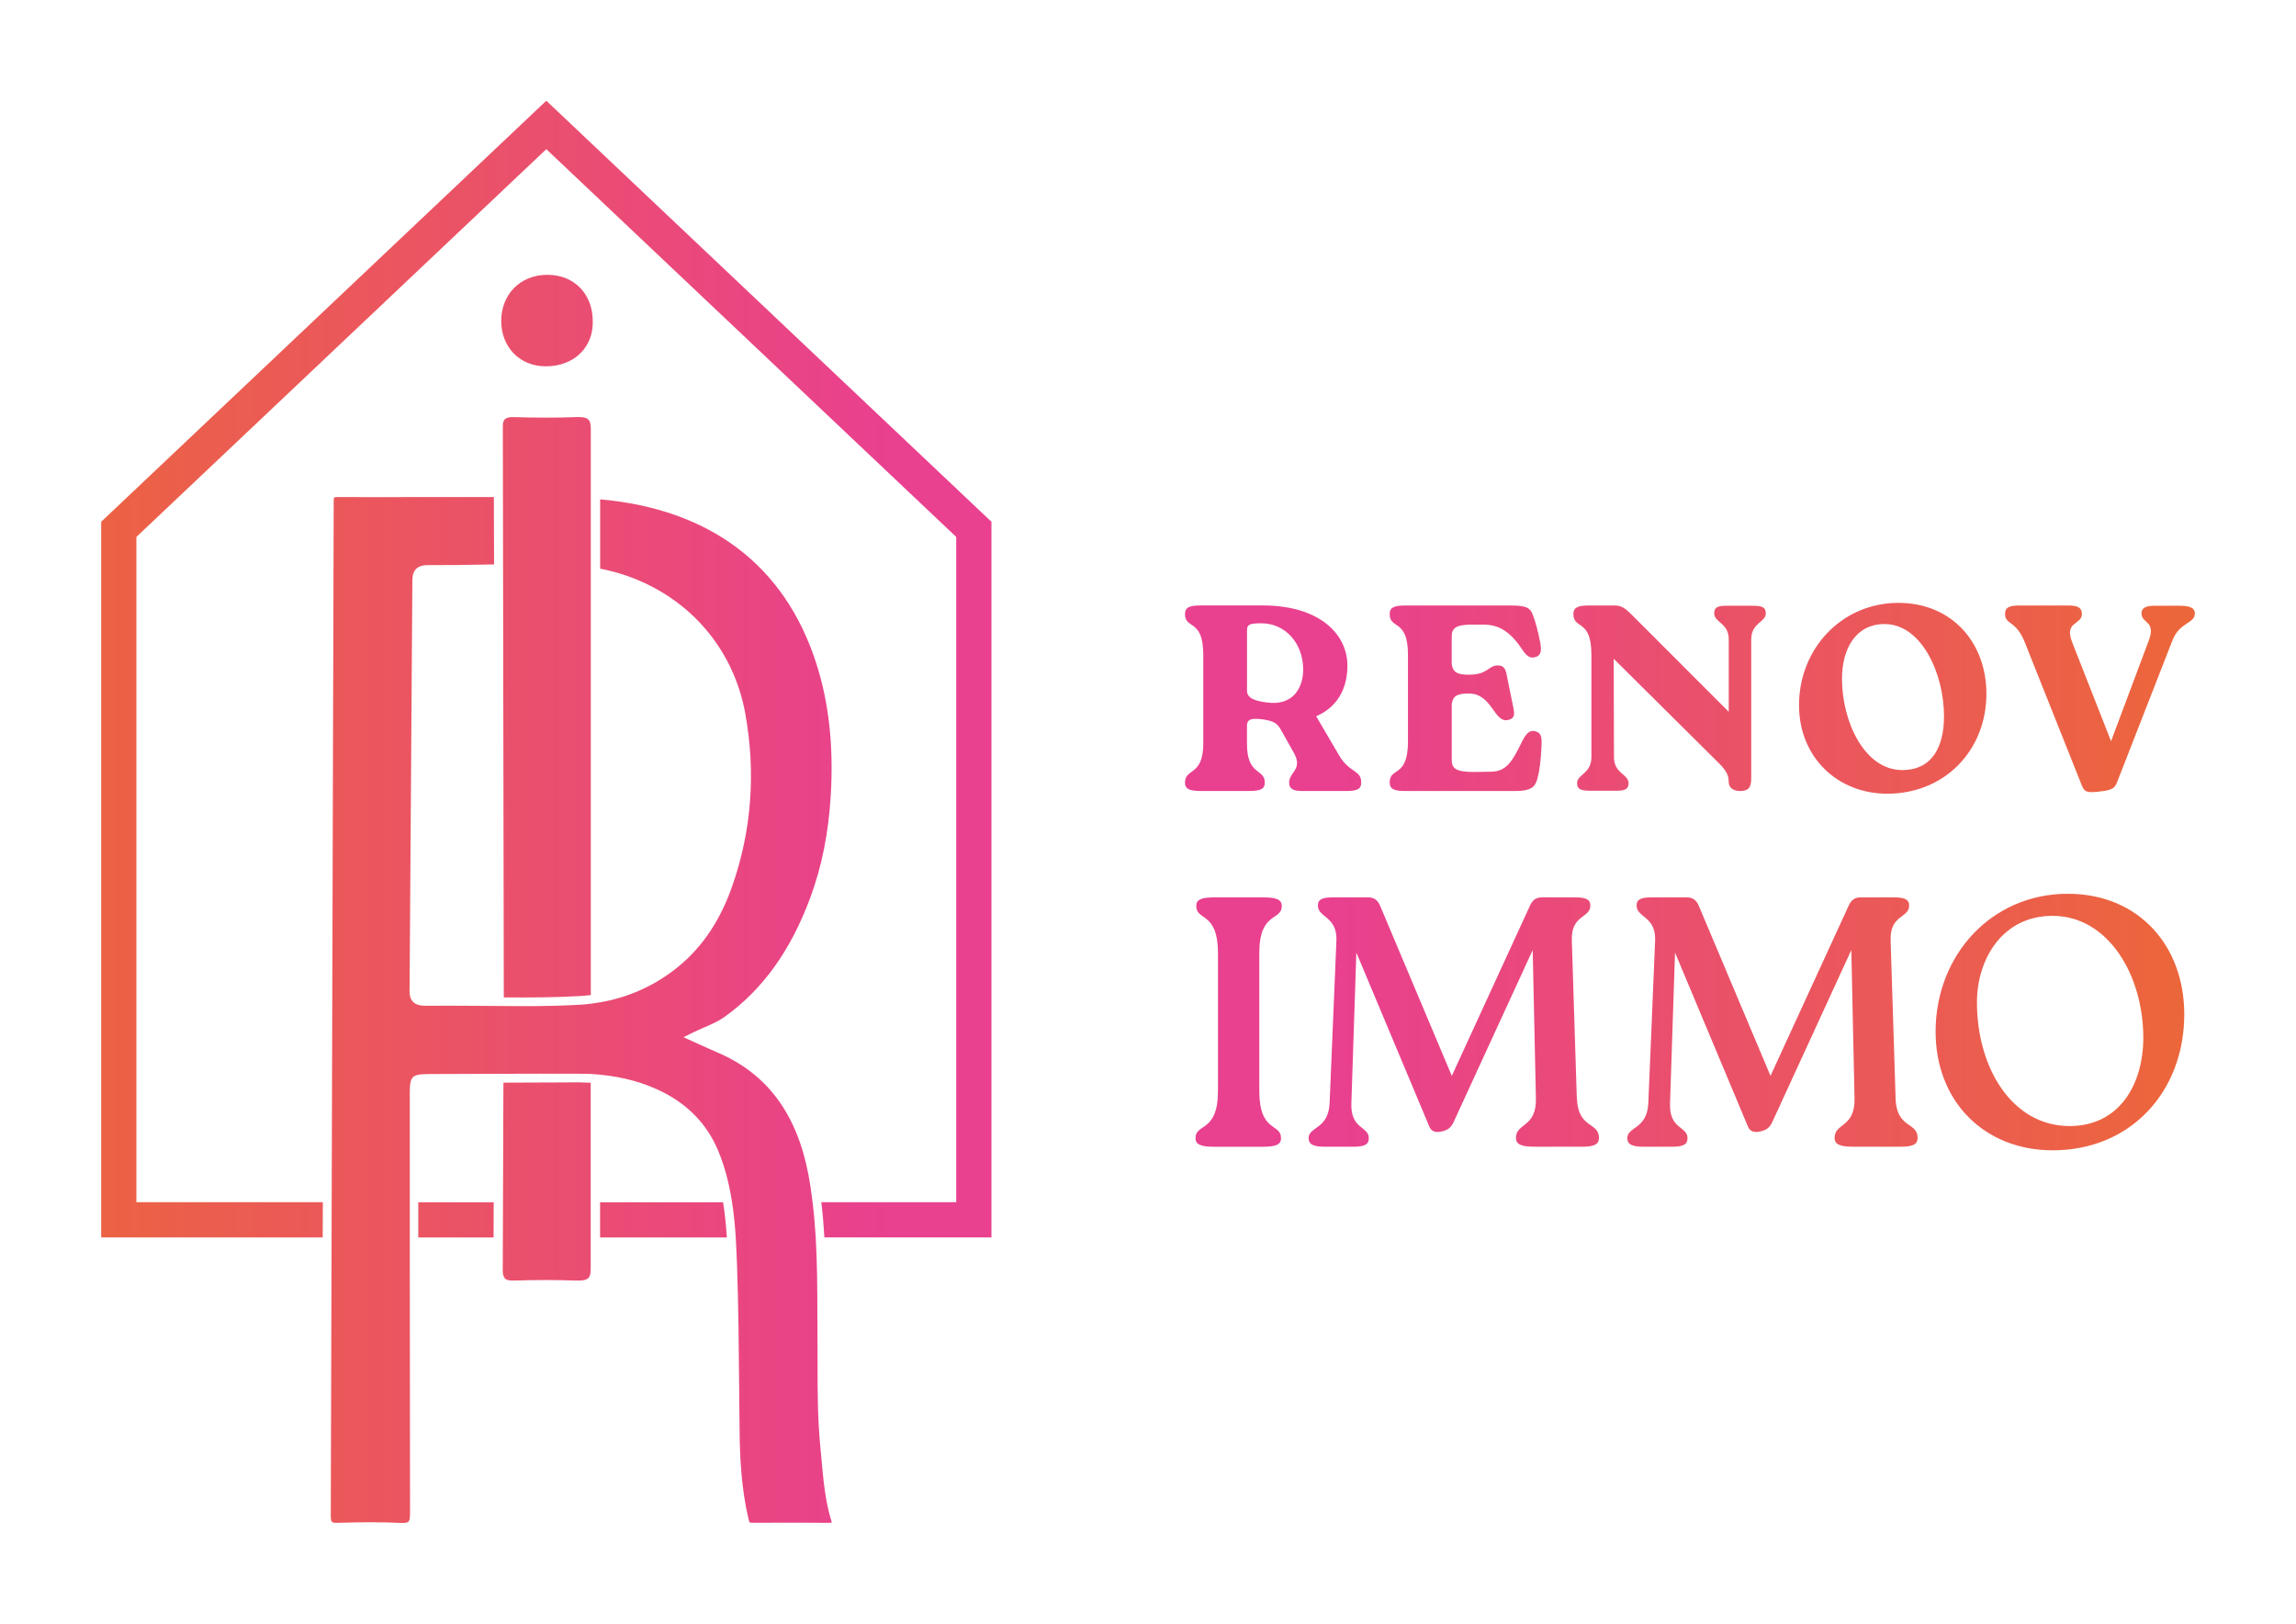 <?xml version="1.0" encoding="UTF-8"?> <svg xmlns="http://www.w3.org/2000/svg" xmlns:xlink="http://www.w3.org/1999/xlink" id="uuid-3793a43b-d1ce-49a7-9dbf-aef64d1eeeb5" viewBox="0 0 595.28 420.94"><defs><style>.uuid-24c36ba8-6b3d-4c31-9957-9c93541ceb22{fill:url(#uuid-8ec5ffff-3cef-41f6-ac4a-38599abb0183);}.uuid-38dfa514-4174-4c03-a55f-198a5b438a2e{fill:url(#uuid-a4de4979-0ac1-4e2f-9a35-512dc3971cf4);}.uuid-97890588-b4c9-44da-9f9d-ba35a7eb5950{fill:url(#uuid-cc3be407-2351-4a91-b490-a2f1838b63a3);}.uuid-9e41e8c2-ab64-4943-93d0-1c42d4136b1d{fill:url(#uuid-87a0c689-cd31-4e5e-ace6-0abfe584c540);}.uuid-5990bd36-5629-4d0b-b81f-f094db405a63{fill:url(#uuid-7734faf8-a789-4e7c-8690-5fe8254ee242);}.uuid-494d02cc-c522-470b-b941-1cc881419f12{fill:url(#uuid-5c4a37b0-1dfd-475b-92e4-82e6a9d7a441);}.uuid-a8047680-b356-4002-84b3-42b9e6a14646{fill:url(#uuid-f749c987-baca-4cba-aa0d-ec7f8fc3bf45);}.uuid-5de69344-eb66-40bc-a338-ebe28040ae33{fill:url(#uuid-1893cb45-430d-4a42-990d-2b2b6c3cc794);}.uuid-fa027184-af4e-48bc-a308-f4176cf03dbe{fill:url(#uuid-4ea2e00b-56eb-4394-bc33-de508d65d51e);}.uuid-60234f5c-6c0a-4074-9456-93d92144538b{fill:url(#uuid-0bc276e5-3af8-46c5-90d8-c936dc696a59);}.uuid-b467887b-eacc-4124-8b80-4421fdb21ae9{fill:url(#uuid-16c82fcc-e59b-43b7-94e6-758f72df2231);}.uuid-60d67ec0-6282-4a42-860f-d1d3a3c187f5{fill:url(#uuid-35460ca9-0232-4daf-9b41-507fd6bcb08e);}.uuid-093e0acc-309a-4c20-80d4-9eba28f552f3{fill:url(#uuid-44a7b095-1be1-4ddb-a2df-98fd7a31575d);}.uuid-e6cca56f-237f-425b-b687-1e2e1527b312{fill:url(#uuid-f2382ccc-6353-440f-bdf7-d4504e89f4aa);}.uuid-02ccc7b2-7651-4ee9-8425-9f7763f5edf9{fill:url(#uuid-1fb8de6c-4187-40c1-a5cb-823f047b300b);}.uuid-9ec3363b-7b1b-4cd4-a722-966e7dfaf353{fill:url(#uuid-c76b2188-7d64-4add-99d6-1569919e66df);}</style><linearGradient id="uuid-0bc276e5-3af8-46c5-90d8-c936dc696a59" x1="563.68" y1="181.01" x2="348.31" y2="181.01" gradientUnits="userSpaceOnUse"><stop offset="0" stop-color="#ec663b"></stop><stop offset="1" stop-color="#e9408f"></stop></linearGradient><linearGradient id="uuid-5c4a37b0-1dfd-475b-92e4-82e6a9d7a441" x1="563.68" y1="181.01" x2="348.31" y2="181.01" xlink:href="#uuid-0bc276e5-3af8-46c5-90d8-c936dc696a59"></linearGradient><linearGradient id="uuid-7734faf8-a789-4e7c-8690-5fe8254ee242" x1="563.68" y1="181.01" x2="348.31" y2="181.01" xlink:href="#uuid-0bc276e5-3af8-46c5-90d8-c936dc696a59"></linearGradient><linearGradient id="uuid-f749c987-baca-4cba-aa0d-ec7f8fc3bf45" x1="563.68" y1="181.01" x2="348.31" y2="181.01" xlink:href="#uuid-0bc276e5-3af8-46c5-90d8-c936dc696a59"></linearGradient><linearGradient id="uuid-8ec5ffff-3cef-41f6-ac4a-38599abb0183" x1="563.68" y1="181.16" x2="348.31" y2="181.16" xlink:href="#uuid-0bc276e5-3af8-46c5-90d8-c936dc696a59"></linearGradient><linearGradient id="uuid-1fb8de6c-4187-40c1-a5cb-823f047b300b" x1="563.68" y1="264.94" x2="348.31" y2="264.94" xlink:href="#uuid-0bc276e5-3af8-46c5-90d8-c936dc696a59"></linearGradient><linearGradient id="uuid-a4de4979-0ac1-4e2f-9a35-512dc3971cf4" x1="563.68" y1="264.94" x2="348.31" y2="264.94" xlink:href="#uuid-0bc276e5-3af8-46c5-90d8-c936dc696a59"></linearGradient><linearGradient id="uuid-4ea2e00b-56eb-4394-bc33-de508d65d51e" x1="563.68" y1="264.94" x2="348.31" y2="264.94" xlink:href="#uuid-0bc276e5-3af8-46c5-90d8-c936dc696a59"></linearGradient><linearGradient id="uuid-cc3be407-2351-4a91-b490-a2f1838b63a3" x1="563.68" y1="264.94" x2="348.31" y2="264.94" xlink:href="#uuid-0bc276e5-3af8-46c5-90d8-c936dc696a59"></linearGradient><linearGradient id="uuid-1893cb45-430d-4a42-990d-2b2b6c3cc794" x1="2.91" y1="316.21" x2="230.42" y2="316.21" xlink:href="#uuid-0bc276e5-3af8-46c5-90d8-c936dc696a59"></linearGradient><linearGradient id="uuid-87a0c689-cd31-4e5e-ace6-0abfe584c540" x1="2.91" y1="173.44" x2="230.42" y2="173.44" xlink:href="#uuid-0bc276e5-3af8-46c5-90d8-c936dc696a59"></linearGradient><linearGradient id="uuid-35460ca9-0232-4daf-9b41-507fd6bcb08e" x1="2.91" y1="316.21" x2="230.42" y2="316.21" xlink:href="#uuid-0bc276e5-3af8-46c5-90d8-c936dc696a59"></linearGradient><linearGradient id="uuid-16c82fcc-e59b-43b7-94e6-758f72df2231" x1="2.91" y1="306.27" x2="230.42" y2="306.27" xlink:href="#uuid-0bc276e5-3af8-46c5-90d8-c936dc696a59"></linearGradient><linearGradient id="uuid-c76b2188-7d64-4add-99d6-1569919e66df" x1="2.91" y1="83.1" x2="230.42" y2="83.1" xlink:href="#uuid-0bc276e5-3af8-46c5-90d8-c936dc696a59"></linearGradient><linearGradient id="uuid-f2382ccc-6353-440f-bdf7-d4504e89f4aa" x1="2.91" y1="183.35" x2="230.42" y2="183.35" xlink:href="#uuid-0bc276e5-3af8-46c5-90d8-c936dc696a59"></linearGradient><linearGradient id="uuid-44a7b095-1be1-4ddb-a2df-98fd7a31575d" x1="2.91" y1="261.86" x2="230.42" y2="261.86" xlink:href="#uuid-0bc276e5-3af8-46c5-90d8-c936dc696a59"></linearGradient></defs><path class="uuid-60234f5c-6c0a-4074-9456-93d92144538b" d="M347.08,195.64c2.82,4.88,5.84,3.85,5.84,7.21,0,1.65-.96,2.2-3.92,2.2h-11.47c-2.2,0-3.3-.55-3.3-2.2,0-2.68,3.57-3.37,1.3-7.56l-3.44-6.12c-.96-1.79-2.06-2.27-4.6-2.68-2.27-.27-4.19-.41-4.19,1.58v4.74c0,8.38,4.61,6.32,4.61,10.03,0,1.65-.96,2.2-4.06,2.2h-12.57c-2.95,0-4.05-.55-4.05-2.2,0-3.71,4.74-1.65,4.74-10.03v-23.08c0-9.48-4.74-6.46-4.74-10.58,0-1.65,1.1-2.2,4.05-2.2h16.15c14.56,0,21.91,7.35,21.91,15.6,0,6.05-2.68,10.79-8.1,13.12l5.84,9.96ZM337.87,173.52c0-6.73-4.6-11.95-10.85-11.95-3.23,0-3.71.41-3.71,1.85v15.66c0,1.99,2.34,2.68,5.16,3.02,6.87.96,9.41-3.92,9.41-8.59Z"></path><path class="uuid-494d02cc-c522-470b-b941-1cc881419f12" d="M399.67,193.1c-.14,4.05-.55,6.87-1.1,8.86-.62,2.2-1.79,3.09-5.84,3.09h-28.38c-2.96,0-4.05-.55-4.05-2.2,0-4.12,4.74-1.1,4.74-10.58v-22.53c0-9.48-4.74-6.46-4.74-10.58,0-1.65,1.1-2.2,4.05-2.2h27.07c4.06,0,5.29.41,6.04,2.54.69,1.85,1.31,4.19,1.86,7.01.41,2.06.21,3.37-1.1,3.78-1.37.48-2.34-.07-3.5-1.85-2.89-4.33-5.77-6.53-10.1-6.53h-2.95c-4.33,0-5.29.96-5.29,3.16v6.46c0,2.75,1.51,3.37,4.33,3.37h.14c5.02,0,4.95-2.4,7.49-2.4,1.51,0,1.93.89,2.2,1.99l1.79,8.79c.55,2.4.07,3.02-1.37,3.37-3.64.76-4.12-6.87-10.1-6.87h-.14c-2.82,0-4.33.55-4.33,3.37v13.81c0,2.2.96,3.16,5.84,3.16l4.26-.07c4.19,0,5.7-2.89,8.17-7.9,1.17-2.34,2.13-2.89,3.3-2.61,1.65.41,1.79,1.44,1.72,3.57Z"></path><path class="uuid-5990bd36-5629-4d0b-b81f-f094db405a63" d="M454.45,157.03c2.47,0,3.37.41,3.37,1.99,0,2.27-3.78,2.4-3.78,6.73v36.07c0,2.4-.82,3.23-2.88,3.23s-2.96-1.1-2.96-2.34c0-1.79-.69-2.95-2.27-4.6l-27.55-27.34.07,25.49c0,4.33,3.78,4.33,3.78,6.8,0,1.58-1.03,1.92-3.23,1.92h-6.74c-2.54,0-3.37-.48-3.37-1.99,0-2.27,3.71-2.4,3.71-6.73v-26.52c0-9.48-4.67-6.46-4.67-10.58,0-1.65,1.1-2.2,3.99-2.2h6.74c1.72,0,2.68.76,3.92,1.92l25.63,25.63v-18.76c0-4.33-3.78-4.33-3.78-6.8,0-1.58,1.03-1.92,3.23-1.92h6.8Z"></path><path class="uuid-a8047680-b356-4002-84b3-42b9e6a14646" d="M466.43,182.8c0-14.63,11.06-26.52,25.77-26.52,13.81,0,22.81,10.24,22.81,23.57,0,14.7-10.86,25.9-25.7,25.9-12.85,0-22.88-9.41-22.88-22.95ZM504.02,185.68c0-11.2-5.91-23.91-15.39-23.91-7.56,0-11.06,6.46-11.06,14.22,0,11.06,5.84,23.63,15.6,23.63,7.83,0,10.85-6.11,10.85-13.95Z"></path><path class="uuid-24c36ba8-6b3d-4c31-9957-9c93541ceb22" d="M565.13,157.03c2.41,0,3.92.41,3.92,1.99,0,2.68-3.99,2.2-5.84,7.08l-14.22,36.41c-.55,1.51-1.03,2.27-4.12,2.61-3.64.48-4.4.27-5.09-1.44l-14.84-37.24c-2.27-5.7-5.09-4.47-5.09-7.28,0-1.65.96-2.2,3.85-2.2h12.57c2.4,0,3.5.55,3.5,2.2,0,2.89-4.67,1.86-2.54,7.28l10.1,25.7,9.76-26.04c1.99-5.29-1.86-4.4-1.86-7.08,0-1.65,1.51-1.99,3.44-1.99h6.46Z"></path><path class="uuid-02ccc7b2-7651-4ee9-8425-9f7763f5edf9" d="M315.78,247.03c0-10.81-5.63-8.22-5.63-12.19,0-1.66,1.29-2.22,4.9-2.22h12.37c3.42,0,4.9.55,4.9,2.22,0,3.97-5.82,1.38-5.82,12.19v35.83c0,10.81,5.63,8.22,5.63,12.19,0,1.66-1.29,2.22-4.89,2.22h-12.38c-3.42,0-4.9-.55-4.9-2.22,0-3.97,5.82-1.38,5.82-12.19v-35.83Z"></path><path class="uuid-38dfa514-4174-4c03-a55f-198a5b438a2e" d="M408.84,284.7c.28,7.94,5.72,6.1,5.72,10.25,0,1.76-1.29,2.31-4.53,2.31h-12.1c-3.41,0-4.89-.55-4.89-2.31,0-3.88,5.35-2.58,5.17-10.25l-.83-38.42-20.6,44.79c-.65,1.2-1.29,1.85-2.95,2.22-1.85.46-2.77-.18-3.23-1.2l-18.94-45.16-1.29,38.97c-.28,6.93,4.52,6,4.52,9.14,0,1.76-1.29,2.22-4.16,2.22h-7.2c-2.86,0-4.25-.55-4.25-2.22,0-3.05,5.17-2.22,5.45-9.14l1.76-42.02c.28-6.37-4.8-6-4.8-9.14,0-1.57,1.02-2.12,3.97-2.12h9.05c1.48,0,2.4.65,3.05,2.03l18.65,44.24,20.32-44.24c.65-1.39,1.57-2.03,3.04-2.03h8.5c2.95,0,4.06.55,4.06,2.12,0,3.32-5.08,2.31-4.8,9.14l1.29,40.82Z"></path><path class="uuid-fa027184-af4e-48bc-a308-f4176cf03dbe" d="M491.45,284.7c.28,7.94,5.73,6.1,5.73,10.25,0,1.76-1.29,2.31-4.53,2.31h-12.1c-3.42,0-4.9-.55-4.9-2.31,0-3.88,5.36-2.58,5.17-10.25l-.83-38.42-20.59,44.79c-.65,1.2-1.29,1.85-2.96,2.22-1.85.46-2.77-.18-3.23-1.2l-18.93-45.16-1.29,38.97c-.28,6.93,4.53,6,4.53,9.14,0,1.76-1.29,2.22-4.16,2.22h-7.2c-2.86,0-4.25-.55-4.25-2.22,0-3.05,5.17-2.22,5.45-9.14l1.76-42.02c.28-6.37-4.8-6-4.8-9.14,0-1.57,1.02-2.12,3.97-2.12h9.05c1.48,0,2.4.65,3.04,2.03l18.66,44.24,20.32-44.24c.65-1.39,1.57-2.03,3.05-2.03h8.5c2.96,0,4.07.55,4.07,2.12,0,3.32-5.08,2.31-4.8,9.14l1.29,40.82Z"></path><path class="uuid-97890588-b4c9-44da-9f9d-ba35a7eb5950" d="M501.84,267.43c0-19.76,14.41-35.74,34.27-35.74,18.38,0,30.2,13.48,30.2,31.22,0,20.13-13.95,35.28-34.08,35.28-17.92,0-30.39-12.84-30.39-30.75ZM555.69,269c0-16.16-9.05-31.59-23.55-31.59-12.93,0-19.58,11.17-19.58,22.44,0,16.99,9.14,32.05,24.01,32.05,12.93,0,19.12-10.81,19.12-22.9Z"></path><path class="uuid-5de69344-eb66-40bc-a338-ebe28040ae33" d="M108.45,311.65c0,3.04,0,6.09,0,9.13h19.52l.03-9.13h-19.55Z"></path><path class="uuid-9e41e8c2-ab64-4943-93d0-1c42d4136b1d" d="M257.05,135.26L141.64,26.11,26.23,135.26v185.51h57.44l.03-9.13h-48.34v-172.45l106.28-100.52,106.28,100.52v172.45h-34.98c.37,3.04.62,6.08.8,9.13h43.31v-185.51Z"></path><path class="uuid-60d67ec0-6282-4a42-860f-d1d3a3c187f5" d="M155.58,311.65v9.13h32.87c-.19-3-.49-6.06-.98-9.13h-31.89Z"></path><path class="uuid-b467887b-eacc-4124-8b80-4421fdb21ae9" d="M146.78,280.59l-16.26.06-.17,48.76c0,.75.12,1.27.37,1.67.07.11.1.26.2.35.11.1.23.18.38.25.05.02.11.04.16.06.11.04.21.08.34.11.07.02.16.03.24.04.13.02.25.04.4.05.1,0,.21.01.31.01.19,0,.39.01.61,0,2.68-.08,5.37-.13,8.05-.13.11,0,.21,0,.32,0,2.52,0,5.04.04,7.55.13.06,0,.12,0,.18,0,.29.01.55,0,.8,0,.11,0,.23,0,.33-.01.17,0,.33-.03.48-.05.09-.01.19-.02.27-.04.15-.03.28-.07.41-.11.06-.02.13-.04.19-.06.17-.07.32-.16.46-.26,0,0,0,0,0,0,.56-.45.76-1.23.75-2.46v-48.28c-2.03-.12-4.15-.16-6.38-.1Z"></path><path class="uuid-9ec3363b-7b1b-4cd4-a722-966e7dfaf353" d="M141.49,94.96c7.62,0,12.41-5.22,12.19-11.75,0-6.75-4.57-11.97-11.76-11.97s-11.97,5.22-11.97,11.97,4.79,11.75,11.54,11.75Z"></path><path class="uuid-e6cca56f-237f-425b-b687-1e2e1527b312" d="M152.41,108.65s0,0-.01,0c-.13-.1-.28-.19-.45-.26-.06-.02-.13-.04-.19-.06-.13-.04-.26-.08-.41-.11-.09-.02-.18-.03-.27-.04-.15-.02-.3-.04-.47-.05-.11,0-.22-.01-.34-.01-.25,0-.5,0-.79,0-2.57.1-5.15.14-7.73.14-.11,0-.21,0-.32,0-2.69,0-5.37-.05-8.05-.13-.22,0-.41,0-.61,0-.11,0-.22,0-.32.01-.14.01-.27.03-.39.05-.08.01-.17.02-.24.04-.12.03-.23.07-.34.11-.05.02-.12.04-.16.06-.14.07-.26.15-.37.24,0,0,0,0-.01,0-.22.2-.37.47-.46.8-.09.33-.12.74-.11,1.22l.25,147.89c6.49.05,13.09.03,19.59-.34,1-.06,1.99-.15,2.97-.27V111.12c0-1.23-.19-2.01-.75-2.46Z"></path><path class="uuid-093e0acc-309a-4c20-80d4-9eba28f552f3" d="M215.38,393.76c-1.47-5.11-1.94-10.42-2.4-15.55-.1-1.14-.2-2.27-.31-3.4-.7-7.14-.7-14.41-.7-21.44,0-2.09,0-4.17-.02-6.25-.02-2.14-.02-4.29-.03-6.44-.01-6.56-.04-13.24-.43-19.91-.18-3.05-.44-6.09-.81-9.13-.29-2.4-.64-4.8-1.09-7.18-3.01-15.76-10.69-26.1-23.48-31.59-1.43-.61-2.85-1.26-4.38-1.95l-4.53-2.05,2.14-1.06c1.14-.56,2.24-1.04,3.29-1.5,1.96-.85,3.66-1.59,5.19-2.68,9.91-7.09,17.2-17.23,22.29-31.01,2.99-8.1,4.72-16.81,5.29-26.63.74-12.74-.5-23.88-3.78-34.08-8.17-25.37-27.48-39.92-56.02-42.47v17.97c19.39,3.78,34.1,18.11,37.62,37.52,2.79,15.38,1.64,30.48-3.41,44.86-3.31,9.44-8.31,16.58-15.26,21.83-5.67,4.28-12.03,7.01-18.94,8.2-.8.14-1.61.27-2.42.37-.94.11-1.88.21-2.84.26-4.99.29-10.04.37-15.04.37-1.57,0-19.8-.18-24.8-.1-1.13,0-2.55-.09-3.45-1.04-.9-.94-.93-2.32-.87-3.41l.72-105.4c-.02-1.18.09-2.51.97-3.39.88-.89,2.22-1.01,3.35-.99,4.72.03,9.53-.04,14.19-.13.89-.02,1.79-.03,2.68-.05l-.06-17.46c-6.18-.01-12.33,0-18.38,0-7.38.02-14.76.03-22.13,0-.71-.02-.88.13-.88.13,0,0-.13.14-.13.81l-.76,263.02c0,.93.09,1.5.3,1.7.11.11.46.29,1.55.25,2.97-.1,5.76-.15,8.41-.15s5.32.05,7.78.17c1.12.05,1.81-.05,2.09-.32.29-.27.43-.99.42-2.18-.07-23.85-.07-108.79-.07-108.79,0-4.53.51-5.05,4.98-5.07l16.93-.06s23-.09,25.05.03c.82.05,1.63.12,2.42.2,5.85.58,10.99,1.96,15.74,4.27,7.04,3.42,12.06,8.68,14.92,15.62,1.77,4.31,2.83,8.73,3.51,13.12.48,3.08.77,6.14.96,9.13.16,2.64.26,5.23.35,7.73.36,10.31.45,20.81.54,30.95.04,4.07.07,8.14.12,12.21.08,6.17.42,14.27,2.35,22.3.2.82.22.82,1.06.82h2.57c5.63-.02,11.26-.04,16.9.02.71.01.93-.06,1.01-.09-.04-.03-.04-.3-.22-.95Z"></path></svg> 